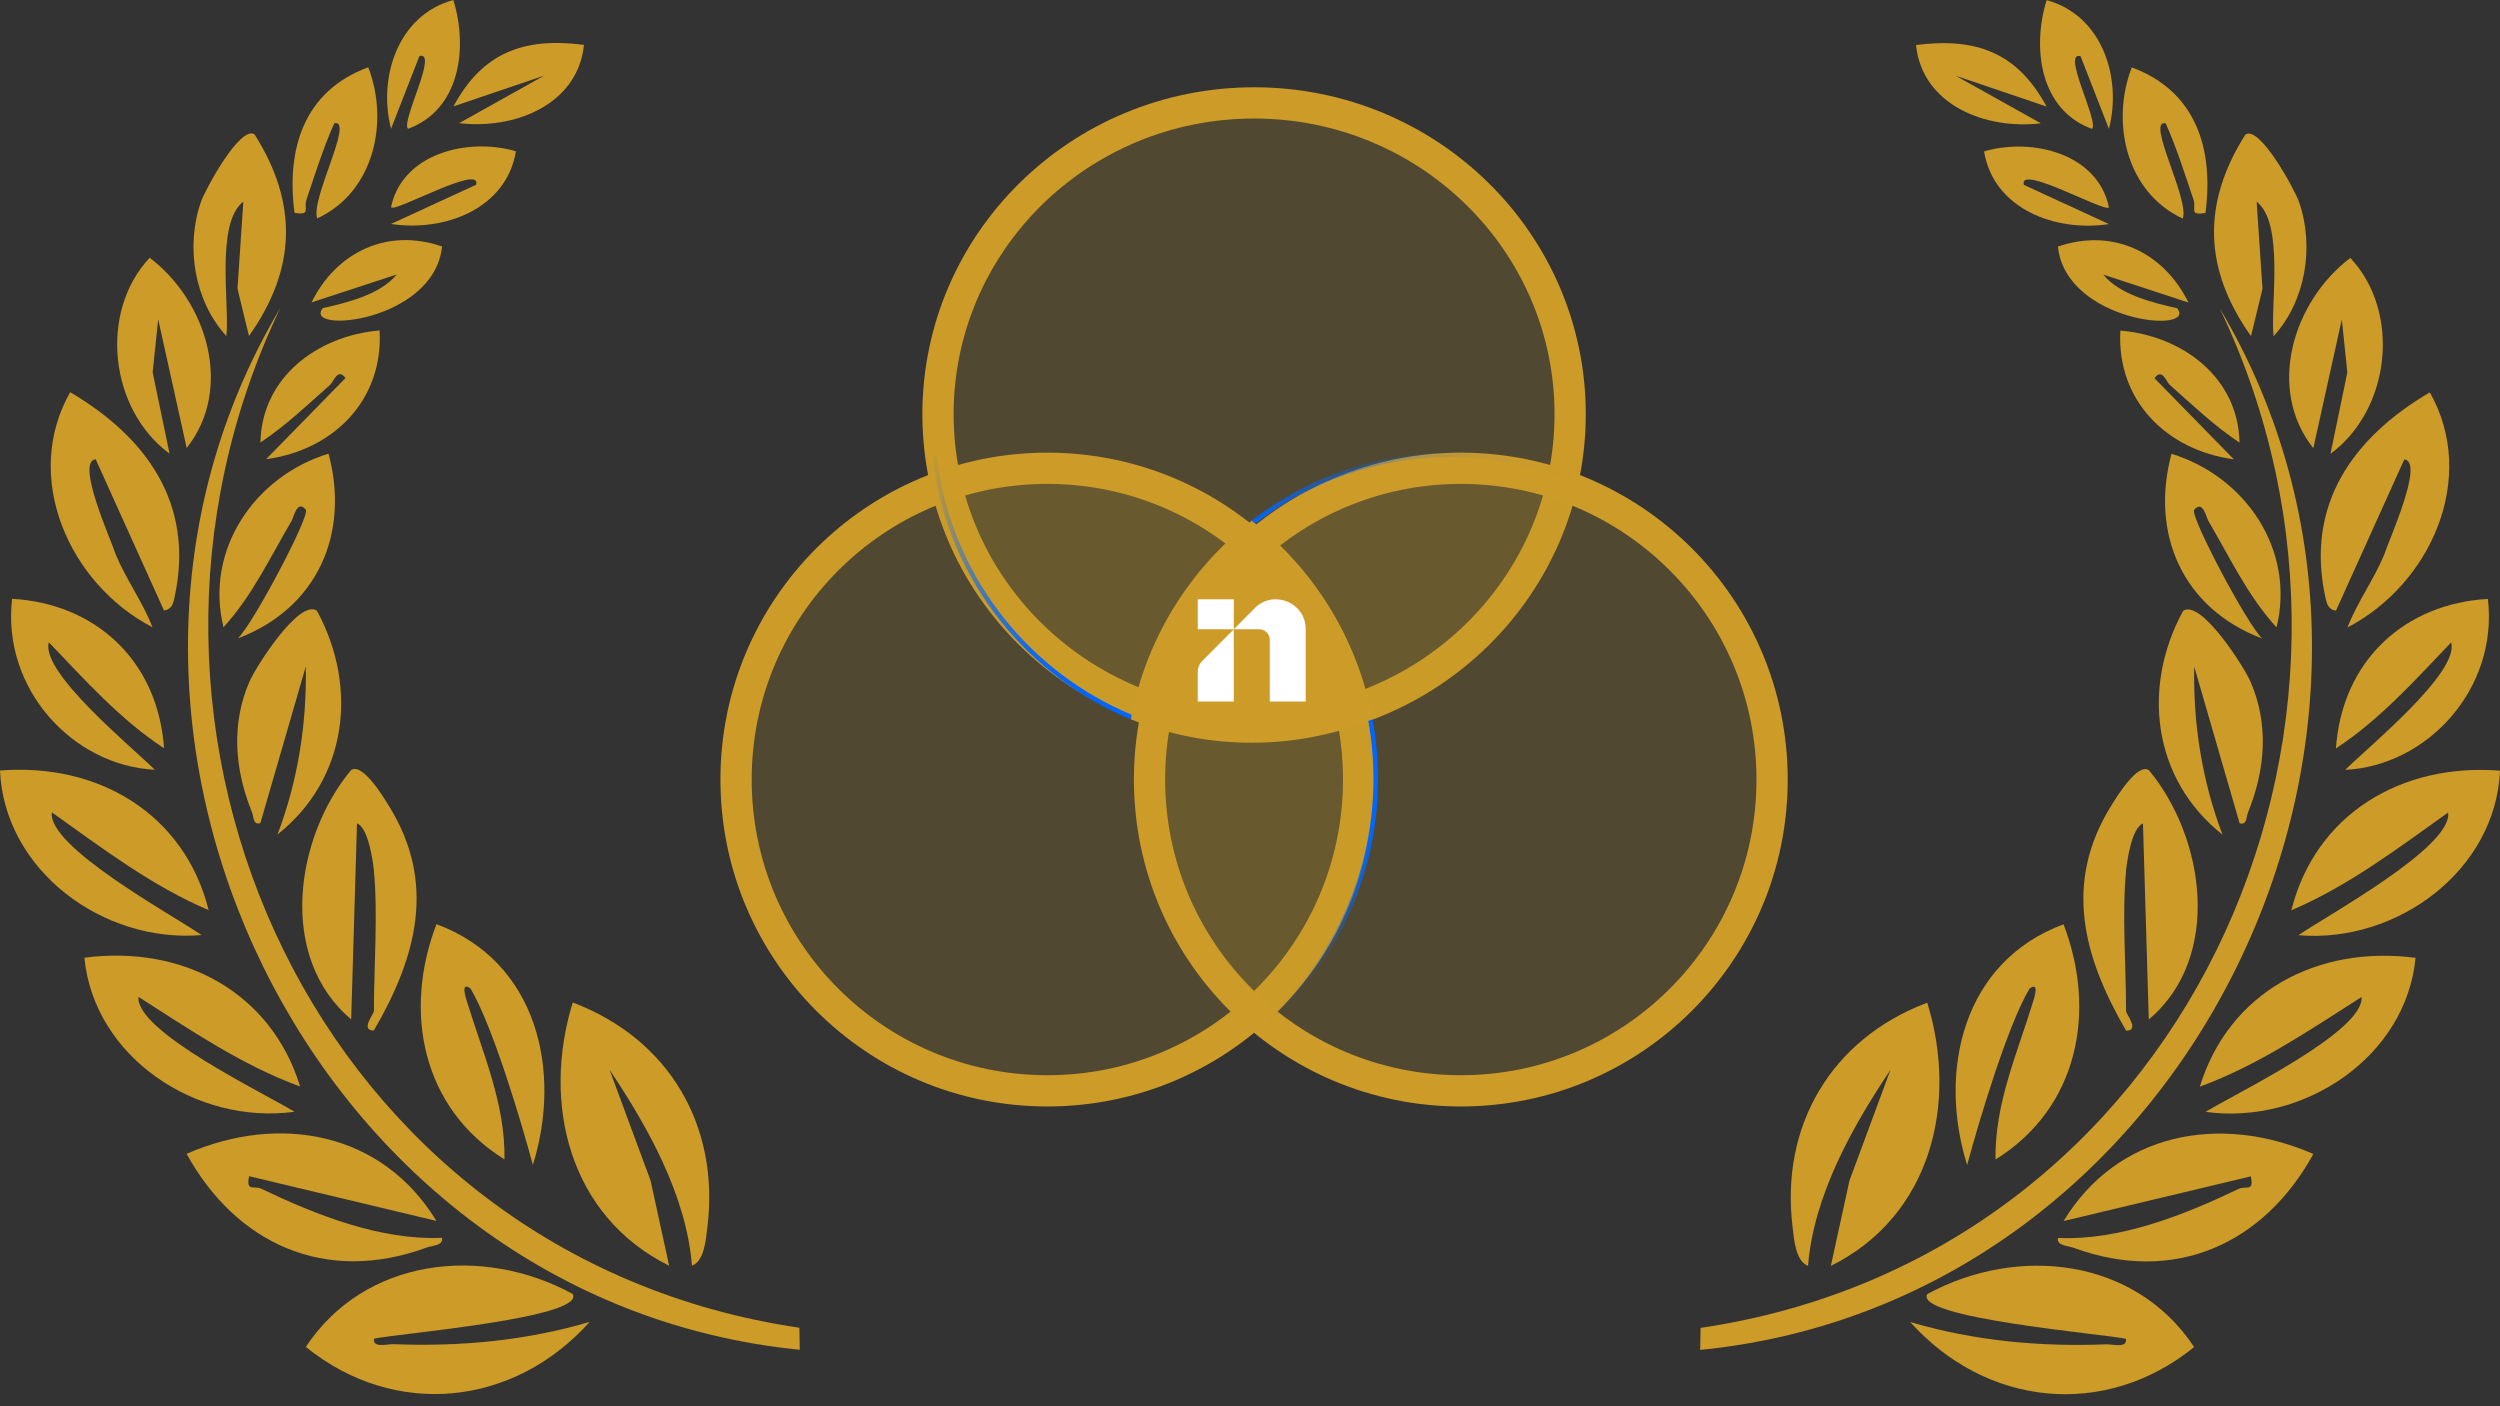<svg width="80" height="45" viewBox="0 0 80 45" fill="none" xmlns="http://www.w3.org/2000/svg">
<rect x="0" y="0" width="80" height="45" fill="#333333" stroke="none"/>
<path d="M25.58 42.488L25.593 43.193C9.89 41.638 1.048 23.164 8.969 9.858C2.489 23.417 10.192 40.218 25.58 42.488Z" fill="#CC9B28"/>
<path d="M22.143 40.504C21.965 38.264 20.742 36.078 19.506 34.232L20.818 37.778L21.413 40.504C18.208 38.914 17.332 35.304 18.328 32.08C21.417 33.245 23.042 36.043 22.634 39.287C22.589 39.647 22.544 40.351 22.143 40.503V40.504Z" fill="#CC9B28"/>
<path d="M18.325 41.404C18.771 42.172 12.681 42.68 11.968 42.837C11.925 43.149 12.381 43.006 12.601 43.014C14.729 43.096 16.83 42.903 18.871 42.3C16.45 45.002 12.648 45.417 9.786 43.101C11.674 40.249 15.425 39.829 18.325 41.405V41.404Z" fill="#CC9B28"/>
<path d="M13.965 39.069L7.97 37.638C7.868 38.156 8.123 37.923 8.369 38.042C10.118 38.882 12.176 39.696 14.145 39.61C14.188 39.862 13.84 39.853 13.649 39.923C10.416 41.11 7.561 39.808 5.971 36.923C8.943 35.621 12.238 36.227 13.965 39.07V39.069Z" fill="#CC9B28"/>
<path d="M11.966 27.87C11.933 27.524 11.779 26.483 11.424 26.347L11.238 32.62C8.863 30.617 9.458 26.775 11.236 24.64C11.6 24.405 12.26 25.487 12.444 25.786C13.973 28.249 13.336 30.618 11.963 32.977C11.517 32.977 11.965 32.452 11.965 32.352C11.965 30.944 12.097 29.23 11.965 27.871L11.966 27.87Z" fill="#CC9B28"/>
<path d="M9.604 34.769C7.736 34.084 6.092 32.959 4.43 31.9C4.337 33.005 8.435 34.973 9.423 35.576C6.291 36.005 3.008 33.833 2.701 30.647C5.833 30.234 8.671 31.733 9.604 34.767V34.769Z" fill="#CC9B28"/>
<path d="M17.052 37.278C16.69 35.928 15.764 32.819 15.056 31.632C14.714 31.381 14.917 31.965 14.956 32.091C15.458 33.726 16.175 35.338 16.143 37.1C13.501 35.46 12.895 32.372 13.967 29.573C17.18 30.762 17.998 34.251 17.051 37.279L17.052 37.278Z" fill="#CC9B28"/>
<path d="M5.247 19.534L3.062 14.697C2.403 14.759 3.575 17.319 3.702 17.74C4.035 18.544 4.568 19.263 4.879 20.073C2.213 18.685 0.697 15.281 2.245 12.55C4.717 14.005 6.216 16.141 5.594 19.075C5.549 19.289 5.51 19.501 5.247 19.535V19.534Z" fill="#CC9B28"/>
<path d="M10.141 19.543C11.469 21.982 11.122 24.927 8.88 26.703C9.53 24.994 9.821 23.162 9.785 21.328L8.331 26.343C8.085 26.397 8.133 26.159 8.062 25.988C7.508 24.628 7.389 23.162 7.99 21.795C8.198 21.323 9.575 19.156 10.141 19.542V19.543Z" fill="#CC9B28"/>
<path d="M7.243 10.754C6.215 9.624 5.934 7.889 6.43 6.457C6.56 6.083 7.688 3.989 8.147 4.302C9.549 6.519 9.477 8.621 7.967 10.752L7.599 9.237L7.787 6.451C6.885 7.143 7.356 9.801 7.244 10.752L7.243 10.754Z" fill="#CC9B28"/>
<path d="M10.513 14.517C11.202 17.089 10.147 19.471 7.607 20.43C8.071 20.017 9.937 16.49 9.786 16.31C9.506 15.976 9.394 16.561 9.334 16.663C8.648 17.826 8.077 19.059 7.152 20.072C6.544 17.609 8.136 15.245 10.513 14.517Z" fill="#CC9B28"/>
<path d="M5.974 14.337L5.062 10.216L4.885 11.916L5.425 14.517C3.501 13.1 3.159 9.984 4.79 8.248C6.63 9.644 7.478 12.443 5.973 14.338L5.974 14.337Z" fill="#CC9B28"/>
<path d="M12.147 10.575C12.273 12.793 10.684 14.402 8.514 14.695L11.056 12.097C10.805 11.76 10.68 12.211 10.569 12.309C9.847 12.948 9.145 13.623 8.334 14.159C8.372 12.08 10.154 10.741 12.147 10.575Z" fill="#CC9B28"/>
<path d="M11.783 2.151C12.458 3.894 11.973 6.147 10.152 6.989C9.924 6.385 11.349 3.795 10.697 3.944C10.341 4.742 10.087 5.563 9.806 6.39C9.711 6.669 9.966 6.903 9.424 6.81C9.159 4.775 9.711 2.921 11.783 2.152V2.151Z" fill="#CC9B28"/>
<path d="M16.509 4.841C16.209 6.67 14.245 7.43 12.512 7.167L15.236 5.912C15.427 5.224 12.622 6.817 12.513 6.631C12.866 4.922 14.954 4.386 16.508 4.84L16.509 4.841Z" fill="#CC9B28"/>
<path d="M14.146 7.888C13.891 10.316 9.66 10.693 10.331 9.859C11.11 9.686 12.183 9.419 12.693 8.784L9.969 9.677C10.753 8.08 12.382 7.276 14.146 7.888Z" fill="#CC9B28"/>
<path d="M18.688 1.434C18.486 3.367 16.446 4.151 14.693 3.941L17.416 2.419L14.511 3.404C15.437 1.682 16.759 1.187 18.688 1.435V1.434Z" fill="#CC9B28"/>
<path d="M14.507 0C14.977 1.519 14.731 3.509 13.058 4.121C12.814 3.913 14.04 1.626 13.422 1.793L12.514 4.121C12.091 2.489 12.724 0.486 14.507 0Z" fill="#CC9B28"/>
<path d="M6.677 29.124C4.846 28.344 3.266 27.138 1.659 25.995C1.51 27.094 5.498 29.268 6.452 29.922C3.302 30.19 0.138 27.854 0 24.657C3.15 24.405 5.905 26.046 6.677 29.124Z" fill="#CC9B28"/>
<path d="M5.249 23.944C3.854 23.031 2.723 21.766 1.563 20.554C1.285 21.512 4.236 23.915 4.954 24.632C2.326 24.502 0.052 22.039 0.387 19.162C3.013 19.307 5.048 21.099 5.25 23.944H5.249Z" fill="#CC9B28"/>
<path d="M54.419 42.492L54.406 43.197C70.11 41.642 78.951 23.169 71.029 9.863C77.51 23.421 69.807 40.222 54.419 42.492Z" fill="#CC9B28"/>
<path d="M57.857 40.509C58.035 38.27 59.258 36.083 60.494 34.237L59.182 37.783L58.587 40.509C61.792 38.919 62.668 35.309 61.672 32.085C58.583 33.251 56.958 36.048 57.366 39.292C57.411 39.652 57.456 40.356 57.857 40.508V40.509Z" fill="#CC9B28"/>
<path d="M61.674 41.409C61.228 42.177 67.319 42.685 68.031 42.842C68.074 43.154 67.618 43.011 67.398 43.019C65.27 43.101 63.169 42.908 61.128 42.305C63.549 45.007 67.351 45.422 70.213 43.106C68.325 40.254 64.574 39.834 61.674 41.41V41.409Z" fill="#CC9B28"/>
<path d="M66.034 39.074L72.028 37.643C72.131 38.161 71.875 37.928 71.63 38.047C69.88 38.887 67.823 39.701 65.854 39.615C65.811 39.867 66.159 39.858 66.35 39.928C69.583 41.115 72.437 39.813 74.028 36.928C71.055 35.627 67.761 36.232 66.034 39.075V39.074Z" fill="#CC9B28"/>
<path d="M68.032 27.874C68.066 27.529 68.22 26.487 68.575 26.351L68.761 32.624C71.135 30.621 70.541 26.779 68.763 24.644C68.399 24.409 67.739 25.491 67.554 25.79C66.026 28.253 66.663 30.622 68.036 32.982C68.482 32.982 68.034 32.456 68.034 32.356C68.034 30.948 67.902 29.234 68.034 27.875L68.032 27.874Z" fill="#CC9B28"/>
<path d="M70.395 34.773C72.263 34.088 73.907 32.963 75.57 31.904C75.662 33.009 71.564 34.977 70.577 35.58C73.708 36.009 76.991 33.837 77.298 30.651C74.166 30.238 71.328 31.737 70.395 34.772V34.773Z" fill="#CC9B28"/>
<path d="M62.948 37.282C63.311 35.932 64.237 32.823 64.944 31.636C65.287 31.385 65.084 31.969 65.045 32.095C64.543 33.73 63.825 35.342 63.857 37.104C66.5 35.464 67.106 32.376 66.033 29.578C62.82 30.765 62.002 34.255 62.949 37.283L62.948 37.282Z" fill="#CC9B28"/>
<path d="M74.752 19.54L76.937 14.702C77.596 14.764 76.424 17.325 76.296 17.745C75.964 18.549 75.431 19.268 75.12 20.078C77.786 18.69 79.302 15.286 77.754 12.555C75.282 14.01 73.783 16.146 74.405 19.08C74.45 19.294 74.489 19.506 74.752 19.541V19.54Z" fill="#CC9B28"/>
<path d="M69.859 19.548C68.53 21.987 68.877 24.932 71.12 26.709C70.47 24.999 70.178 23.168 70.215 21.333L71.669 26.349C71.914 26.402 71.867 26.164 71.938 25.993C72.492 24.633 72.611 23.168 72.01 21.8C71.802 21.328 70.425 19.161 69.859 19.547V19.548Z" fill="#CC9B28"/>
<path d="M72.756 10.758C73.784 9.629 74.065 7.893 73.569 6.462C73.439 6.087 72.311 3.993 71.852 4.306C70.45 6.524 70.522 8.625 72.032 10.756L72.4 9.241L72.212 6.455C73.114 7.147 72.643 9.805 72.755 10.757L72.756 10.758Z" fill="#CC9B28"/>
<path d="M69.488 14.522C68.798 17.095 69.854 19.477 72.394 20.435C71.929 20.022 70.063 16.495 70.214 16.315C70.494 15.981 70.606 16.567 70.666 16.668C71.353 17.831 71.923 19.064 72.849 20.077C73.457 17.614 71.864 15.25 69.488 14.522Z" fill="#CC9B28"/>
<path d="M74.026 14.342L74.938 10.221L75.115 11.921L74.575 14.523C76.499 13.105 76.841 9.989 75.21 8.253C73.37 9.649 72.522 12.448 74.027 14.343L74.026 14.342Z" fill="#CC9B28"/>
<path d="M67.852 10.579C67.726 12.797 69.314 14.406 71.484 14.699L68.942 12.101C69.194 11.764 69.318 12.215 69.429 12.313C70.152 12.952 70.853 13.627 71.664 14.163C71.627 12.084 69.845 10.745 67.852 10.579Z" fill="#CC9B28"/>
<path d="M68.217 2.155C67.542 3.898 68.027 6.151 69.848 6.994C70.076 6.389 68.651 3.799 69.303 3.948C69.658 4.747 69.913 5.567 70.194 6.394C70.288 6.673 70.034 6.907 70.576 6.814C70.841 4.78 70.288 2.925 68.217 2.156V2.155Z" fill="#CC9B28"/>
<path d="M63.49 4.845C63.79 6.674 65.755 7.434 67.487 7.171L64.764 5.916C64.572 5.228 67.377 6.821 67.486 6.635C67.133 4.926 65.045 4.39 63.491 4.844L63.49 4.845Z" fill="#CC9B28"/>
<path d="M65.853 7.892C66.108 10.32 70.339 10.697 69.668 9.863C68.889 9.69 67.817 9.423 67.306 8.788L70.031 9.681C69.247 8.084 67.618 7.28 65.853 7.892Z" fill="#CC9B28"/>
<path d="M61.312 1.44C61.514 3.372 63.554 4.156 65.307 3.946L62.583 2.424L65.489 3.409C64.563 1.687 63.241 1.192 61.312 1.441V1.44Z" fill="#CC9B28"/>
<path d="M65.492 0.004C65.022 1.523 65.269 3.513 66.942 4.125C67.185 3.918 65.959 1.63 66.577 1.797L67.486 4.125C67.908 2.493 67.275 0.49 65.492 0.004Z" fill="#CC9B28"/>
<path d="M73.323 29.129C75.154 28.349 76.734 27.143 78.341 26C78.49 27.099 74.502 29.273 73.548 29.927C76.698 30.195 79.862 27.859 80 24.662C76.85 24.41 74.095 26.051 73.323 29.129Z" fill="#CC9B28"/>
<path d="M74.751 23.948C76.146 23.035 77.277 21.77 78.436 20.558C78.715 21.517 75.764 23.919 75.046 24.636C77.674 24.506 79.948 22.044 79.613 19.166C76.987 19.311 74.952 21.103 74.749 23.948H74.751Z" fill="#CC9B28"/>
<path d="M50.245 13.254C50.245 18.749 45.724 23.215 40.131 23.215C34.538 23.215 30.016 18.749 30.016 13.254C30.016 7.76 34.538 3.293 40.131 3.293C45.724 3.293 50.245 7.76 50.245 13.254Z" fill="#CC9B28" fill-opacity="0.2" stroke="#CC9B28"/>
<circle cx="33.515" cy="24.946" r="9.961" fill="#CC9B28" fill-opacity="0.2" stroke="#CC9B28"/>
<circle cx="46.746" cy="24.946" r="9.961" fill="#CC9B28" fill-opacity="0.2" stroke="#CC9B28"/>
<g clip-path="url(#clip0_39_530)">
<path d="M43.922 23.019C42.727 23.501 41.422 23.767 40.055 23.767C38.688 23.767 37.416 23.507 36.232 23.037C36.217 23.031 36.202 23.025 36.187 23.019C36.197 22.97 36.206 22.921 36.215 22.873C36.714 20.359 38.111 18.171 40.055 16.661C42.016 18.184 43.42 20.397 43.907 22.938C43.912 22.965 43.917 22.992 43.922 23.019Z" fill="#CC9B28"/>
<path d="M44.095 24.927C44.095 28.29 42.513 31.283 40.055 33.193C39.579 33.563 39.07 33.892 38.533 34.176C38.583 34.092 38.641 33.99 38.683 33.929C39.133 33.677 39.562 33.393 39.967 33.078C42.39 31.195 43.951 28.244 43.951 24.927C43.951 24.294 43.895 23.673 43.785 23.072C43.831 23.055 43.877 23.037 43.922 23.018C44.036 23.637 44.095 24.275 44.095 24.927Z" fill="url(#paint0_linear_39_530)"/>
<path d="M41.782 20.114V22.45H40.633V20.476C40.633 20.288 40.481 20.136 40.294 20.136H39.481L40.153 19.46C40.746 18.864 41.768 19.271 41.782 20.114Z" fill="white"/>
<path d="M39.481 20.136V22.45H38.328V21.494C38.328 21.367 38.378 21.244 38.468 21.154L39.481 20.136Z" fill="white"/>
<path d="M39.481 19.178H38.329V20.136H39.481V19.178Z" fill="white"/>
<path d="M50.745 15.598C50.572 15.516 50.396 15.439 50.218 15.367C49.039 14.891 47.752 14.63 46.404 14.63C44.059 14.63 41.898 15.422 40.171 16.754C40.133 16.722 40.094 16.692 40.055 16.662C41.81 15.297 44.013 14.485 46.404 14.485C47.771 14.485 49.076 14.75 50.272 15.233C50.322 15.253 50.373 15.275 50.424 15.296C50.522 15.409 50.626 15.516 50.745 15.598Z" fill="url(#paint1_linear_39_530)"/>
<path d="M36.215 22.873C36.206 22.921 36.197 22.97 36.187 23.018C32.94 21.673 30.452 18.706 29.873 14.964C29.854 14.841 29.837 14.719 29.823 14.597H29.969C29.982 14.712 29.998 14.826 30.015 14.941C30.585 18.621 33.027 21.542 36.215 22.873Z" fill="url(#paint2_linear_39_530)"/>
</g>
<defs>
<linearGradient id="paint0_linear_39_530" x1="38.533" y1="28.597" x2="44.095" y2="28.597" gradientUnits="userSpaceOnUse">
<stop stop-color="#0066FF" stop-opacity="0"/>
<stop offset="0.36" stop-color="#0066FF" stop-opacity="0"/>
<stop offset="0.49" stop-color="#0066FF" stop-opacity="0.03"/>
<stop offset="0.58" stop-color="#0066FF" stop-opacity="0.08"/>
<stop offset="0.65" stop-color="#0066FF" stop-opacity="0.15"/>
<stop offset="0.71" stop-color="#0066FF" stop-opacity="0.23"/>
<stop offset="0.77" stop-color="#0066FF" stop-opacity="0.34"/>
<stop offset="0.82" stop-color="#0066FF" stop-opacity="0.47"/>
<stop offset="0.87" stop-color="#0066FF" stop-opacity="0.61"/>
<stop offset="0.91" stop-color="#0066FF" stop-opacity="0.78"/>
<stop offset="0.95" stop-color="#0066FF" stop-opacity="0.96"/>
<stop offset="0.96" stop-color="#0066FF"/>
</linearGradient>
<linearGradient id="paint1_linear_39_530" x1="40.055" y1="15.62" x2="50.745" y2="15.62" gradientUnits="userSpaceOnUse">
<stop stop-color="#0066FF" stop-opacity="0.99"/>
<stop offset="0.08" stop-color="#0066FF" stop-opacity="0.78"/>
<stop offset="0.17" stop-color="#0066FF" stop-opacity="0.6"/>
<stop offset="0.26" stop-color="#0066FF" stop-opacity="0.44"/>
<stop offset="0.35" stop-color="#0066FF" stop-opacity="0.3"/>
<stop offset="0.45" stop-color="#0066FF" stop-opacity="0.19"/>
<stop offset="0.56" stop-color="#0066FF" stop-opacity="0.11"/>
<stop offset="0.67" stop-color="#0066FF" stop-opacity="0.05"/>
<stop offset="0.81" stop-color="#0066FF" stop-opacity="0.01"/>
<stop offset="1" stop-color="#0066FF" stop-opacity="0"/>
</linearGradient>
<linearGradient id="paint2_linear_39_530" x1="29.823" y1="18.808" x2="36.215" y2="18.808" gradientUnits="userSpaceOnUse">
<stop stop-color="#0066FF" stop-opacity="0"/>
<stop offset="0.04" stop-color="#0066FF" stop-opacity="0.14"/>
<stop offset="0.1" stop-color="#0066FF" stop-opacity="0.31"/>
<stop offset="0.16" stop-color="#0066FF" stop-opacity="0.48"/>
<stop offset="0.23" stop-color="#0066FF" stop-opacity="0.62"/>
<stop offset="0.31" stop-color="#0066FF" stop-opacity="0.74"/>
<stop offset="0.39" stop-color="#0066FF" stop-opacity="0.83"/>
<stop offset="0.48" stop-color="#0066FF" stop-opacity="0.91"/>
<stop offset="0.59" stop-color="#0066FF" stop-opacity="0.96"/>
<stop offset="0.73" stop-color="#0066FF" stop-opacity="0.99"/>
<stop offset="1" stop-color="#0066FF"/>
</linearGradient>
<clipPath id="clip0_39_530">
<rect width="20.922" height="19.691" fill="white" transform="translate(29.823 14.485)"/>
</clipPath>
</defs>
</svg>

